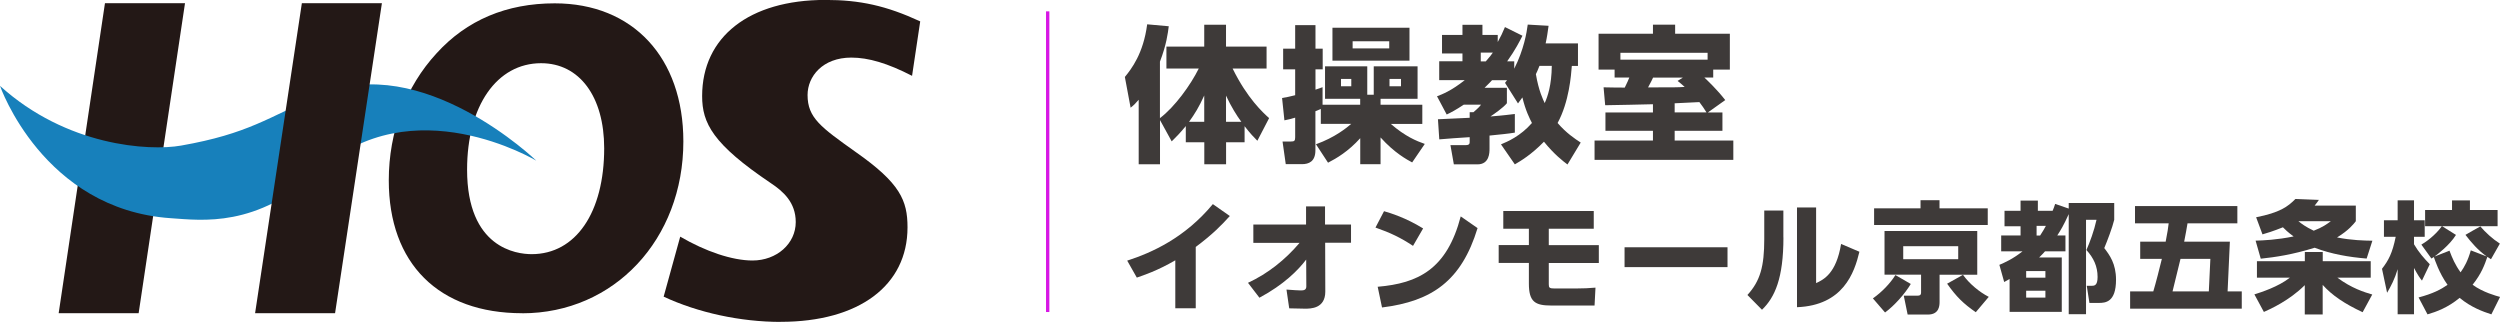 <svg viewBox="0 0 374.18 48.18" xmlns="http://www.w3.org/2000/svg"><g fill="#3e3a39"><path d="m173.62 17.99v6.6h-3.19v-9.66c-.51.59-.7.79-1.21 1.19l-.86-4.6c.99-1.21 2.77-3.5 3.34-7.88l3.23.29c-.13 1.03-.35 2.79-1.32 5.3v8.45c2.2-1.65 4.6-4.97 5.81-7.42h-4.84v-3.28h5.66v-3.28h3.26v3.28h6.07v3.28h-5.08c2.18 4.45 4.55 6.6 5.46 7.42l-1.76 3.39c-.48-.48-1.06-1.08-1.91-2.18v2.4h-2.77v3.3h-3.26v-3.3h-2.77v-2.42c-.9 1.1-1.5 1.69-2.11 2.29l-1.74-3.17zm6.62.24v-3.94c-.79 1.74-1.39 2.71-2.27 3.94zm3.26 0h2.29c-.64-.86-1.54-2.29-2.29-3.92z"/><path d="m196.94 21.6c2.88-1.03 4.64-2.49 5.3-3.06h-4.55v-2.24c-.37.18-.59.26-.81.35v5.83c0 1.69-.97 2.09-2.02 2.09h-2.42l-.48-3.39h1.23c.53 0 .66-.09.66-.64v-2.93c-.64.2-1.17.31-1.61.4l-.35-3.34c.66-.11 1.17-.22 1.96-.42v-3.87h-1.8v-3.1h1.8v-3.52h3.04v3.52h1.08v3.1h-1.08v3.04c.35-.11.55-.2 1.06-.37v2.62h5.63v-.88h-5.26v-4.86h6.32v4.25h.97v-4.25h6.56v4.86h-5.54v.88h6.25v2.88h-4.71c2.16 1.87 3.83 2.55 5.08 2.99l-1.89 2.77c-.77-.42-2.64-1.41-4.73-3.74v4h-3.04v-3.89c-1.78 1.98-3.54 3.01-4.82 3.67l-1.8-2.75zm14.02-12.52h-11.53v-4.93h11.53zm-8.71 2.73h-1.54v1.1h1.54zm5.68-5.63h-5.48v1.06h5.48zm1.76 5.63h-1.72v1.1h1.72z"/><path d="m224.67 21.6c.95-.4 2.86-1.19 4.62-3.19-.33-.64-.97-1.89-1.43-3.83-.26.35-.51.68-.66.9l-1.94-3.08c.18-.22.24-.31.31-.4h-2.25c-.18.2-.44.48-1.12 1.14h3.34v2.31c-.55.68-1.94 1.63-2.46 1.98 1.98-.15 2.93-.29 3.65-.37v2.79c-1.1.18-2.05.26-3.79.44v1.96c0 .57 0 2.35-1.8 2.35h-3.54l-.51-2.88h2.29c.59 0 .59-.26.59-.55v-.64c-.42.02-4.38.29-4.55.33l-.2-3.01c.13 0 4.31-.2 4.75-.22v-.84h.57c.79-.68.99-.92 1.12-1.12h-2.58c-1.19.79-1.91 1.17-2.55 1.47l-1.45-2.73c.77-.29 2.13-.81 4.16-2.42h-3.83v-2.82h3.48v-1.17h-3.06v-2.77h3.06v-1.52h2.99v1.52h2.29v1.06c.44-.79.73-1.39 1.08-2.24l2.62 1.3c-.4.79-1.06 2.11-2.29 3.83h1.06v1.1c1.45-2.86 1.87-5.43 2.02-6.6l3.12.18c-.13.9-.22 1.65-.44 2.64h4.84v3.37h-.92c-.11 1.39-.4 5.37-2.13 8.54 1.32 1.52 2.55 2.33 3.46 2.93l-1.98 3.28c-.64-.48-2-1.52-3.52-3.41-1.89 1.94-3.48 2.88-4.36 3.39l-2.07-2.99zm-3.04-13.73v1.32h.75c.62-.7.86-1.03 1.06-1.32h-1.8zm8.78 2c-.26.64-.37.92-.53 1.23.42 2.49 1.08 3.83 1.32 4.33.44-.99 1.03-2.66 1.06-5.57h-1.85z"/><path d="m255.62 16.83h2.18v2.75h-7.15v1.45h8.78v2.9h-20.77v-2.9h8.74v-1.45h-7.11v-2.75h7.11v-1.23c-1.03.02-6.03.15-7.15.15l-.24-2.68c.13.02 2.88.04 3.17.04.37-.73.53-1.14.68-1.5h-2.2v-1.19h-2.4v-5.37h8.14v-1.36h3.32v1.36h8.19v5.37h-2.49v1.19h-1.32c.42.4 1.91 1.8 3.12 3.37zm-.04-7.9v-1.03h-13.05v1.03zm-3.67 2.68h-4.49c-.2.44-.26.55-.75 1.47 3.94 0 4.36 0 5.48-.07-.44-.4-.68-.59-1.06-.9l.81-.51zm-1.25 5.21h4.75c-.44-.7-.55-.86-1.06-1.54-1.32.07-2.02.11-3.7.18v1.36z"/><path d="m178.97 46.14h-3.06v-7.18c-2.7 1.57-4.72 2.23-5.76 2.59l-1.44-2.54c3.73-1.21 8.64-3.42 12.82-8.46l2.54 1.78c-1.22 1.35-2.54 2.72-5.1 4.63z"/><path d="m187.59 36.33v-2.72h7.89v-2.72h2.84v2.72h3.89v2.72h-3.87l.02 7.31c0 2.56-2.2 2.56-3.04 2.56-.54 0-.99-.02-2.36-.05l-.41-2.81c.95.07 1.75.13 2.14.13.47 0 .83-.07.83-.61l-.02-4.01c-1.17 1.55-3.33 3.75-7 5.71l-1.71-2.23c2.99-1.39 5.58-3.46 7.72-5.98h-6.91z"/><path d="m211.49 36.8c-1.82-1.21-3.38-1.96-5.62-2.74l1.28-2.45c.99.29 3.22.96 5.85 2.58zm-5.28 6.12c6.05-.52 10.35-2.61 12.42-10.53l2.52 1.75c-2.41 7.9-6.82 10.95-14.3 11.88l-.65-3.1z"/><path d="m231.81 34.24v2.45h7.49v2.67h-7.49v3.19c0 .52.09.63.92.63h3.01c1.33 0 2.11-.05 3.06-.13l-.14 2.68h-6.46c-2.43 0-3.37-.54-3.37-3.28v-3.1h-4.52v-2.67h4.52v-2.45h-3.83v-2.65h13.54v2.65h-6.72z"/><path d="m258.56 37.01v2.97h-15.41v-2.97z"/><path d="m266.93 35.54c0 6.09-1.28 8.97-3.21 10.82l-2.18-2.21c1.93-2.11 2.52-4.3 2.52-8.35v-4.29h2.86v4.03zm4.88 6.84c1.15-.54 3.02-1.44 3.75-5.87l2.74 1.17c-.76 3.19-2.45 8.03-9.34 8.3v-14.93h2.86v11.33z"/><path d="m280.32 44.66c1.37-.96 2.61-2.27 3.37-3.49l2.3 1.33c-.86 1.46-2.49 3.28-3.85 4.27zm17.2-10.98h-17.02v-2.5h6.95v-1.22h2.84v1.22h7.22v2.5zm-1.57 7.44h-5.65v4.02c0 .52 0 1.94-1.75 1.94h-3.03l-.58-2.83h2.09c.25 0 .5-.05.5-.47v-2.67h-5.47v-6.54h13.88v6.54zm-2.86-4.27h-8.23v1.94h8.23zm.72 4.29c.92 1.3 2.43 2.56 3.85 3.29l-1.94 2.3c-1.85-1.28-2.9-2.3-4.29-4.27l2.38-1.33z"/><path d="m309.63 31.23v-.85h6.81v2.52c-.27 1.13-1.04 3.17-1.49 4.23.81 1.06 1.76 2.34 1.76 4.74 0 3.38-1.6 3.47-2.58 3.47h-1.4l-.4-2.56h.67c.45 0 .95 0 .95-1.33 0-1.58-.59-2.84-1.67-4.03.5-1.12 1.15-2.88 1.51-4.52h-1.57v14.13h-2.59v-14.98c-.77 1.71-1.21 2.41-1.71 3.19h1.22v2.38h-3.06c-.11.13-.43.49-.88.92h3.39v8.14h-7.81v-4.92c-.4.22-.45.25-.81.45l-.72-2.57c.79-.34 1.98-.85 3.46-2.02h-3.19v-2.38h2.9v-1.37h-2.4v-2.32h2.4v-1.53h2.59v1.53h2.21c.16-.36.23-.59.38-1.03l2.03.7zm-3.49 9.34h-2.88v.99h2.88zm0 2.94h-2.88v1.03h2.88zm-.79-8.26c.4-.61.59-.95.86-1.44h-1.39v1.44h.52z"/><path d="m324.14 36.17c.27-1.33.38-2.16.45-2.74h-5.04v-2.59h15.32v2.59h-7.46c-.14.83-.27 1.6-.5 2.74h6.84l-.34 7.44h2.12v2.59h-16.71v-2.59h3.47c.38-1.24.92-3.4 1.28-4.86h-3.24v-2.58h3.8zm6.46 7.44.23-4.86h-4.47c-.18.77-1.03 4.16-1.19 4.86h5.42z"/><path d="m353.62 46.73c-2.7-1.26-4.57-2.52-5.98-4.09v4.43h-2.68v-4.39c-2.29 2.29-5.15 3.58-6.12 4.01l-1.42-2.63c.99-.31 3.57-1.13 5.31-2.5h-4.93v-2.47h7.17v-1.37h2.68v1.37h7.18v2.47h-4.99c2.11 1.58 4.05 2.18 5.22 2.52zm-15.95-14.21c3.55-.7 4.75-1.58 5.89-2.74l3.51.14c-.22.32-.27.41-.63.85h6.16v2.34c-.31.4-1.04 1.35-2.81 2.43 2.16.43 4.07.47 5.29.49l-.86 2.67c-2.67-.22-5.29-.67-7.78-1.62-3.35 1.04-5.89 1.41-8.07 1.64l-.77-2.7c1.19-.04 3.13-.11 5.69-.63-.86-.63-1.3-1.06-1.6-1.37-1.44.58-2.49.9-3.06 1.06l-.95-2.56zm6.34.59c.41.34 1.08.85 2.29 1.42 1.35-.52 1.94-.97 2.56-1.42h-4.84z"/><path d="m356.52 40.23c.97-1.26 1.55-2.32 2.05-4.79h-1.76v-2.47h2.05v-2.99h2.45v2.99h1.6v2.47h-1.6v1.12c.72 1.22 1.49 2.09 2.36 2.99l-1.17 2.45c-.29-.36-.56-.72-1.19-1.89v6.93h-2.45v-6.75c-.43 1.46-.99 2.52-1.58 3.53l-.76-3.58zm5.47 4.29c2.14-.56 3.37-1.21 4.34-1.89-1.24-1.71-1.94-3.83-2.05-4.16-.11.05-.16.11-.36.23l-1.51-2.09c1.35-.79 2.49-1.93 3.06-2.75h-2.5v-2.43h4.03v-1.44h2.68v1.44h4.14v2.43h-8.3l2.07 1.3c-.97 1.57-2.81 2.93-3.22 3.24l2.25-.88c.4 1.08.86 2.14 1.66 3.24.58-.81 1.1-1.76 1.53-3.29l2.39.92c-1.33-.95-2.29-2.07-3.19-3.24.76-.43 1.66-.97 2.23-1.26.77.9 1.82 1.87 2.92 2.57l-1.33 2.34c-.32-.2-.4-.25-.54-.36-.4 1.15-.85 2.47-2.21 4.18 1.53 1.12 3.51 1.66 4.11 1.82l-1.3 2.61c-1.26-.41-3.06-1.06-4.75-2.47-1.76 1.46-3.49 2.09-4.81 2.47l-1.33-2.52z"/></g><path d="m20.75 46.88h-11.97l6.93-46.4h11.98z" fill="#231816"/><path d="m78.16 46.88c-12.51 0-19.97-7.43-19.97-19.89 0-7.27 2.54-14.02 7.16-19.02 4.51-4.96 10.46-7.47 17.68-7.47 11.7 0 19.25 8.12 19.25 20.67 0 14.66-10.36 25.72-24.12 25.72m2.83-37.43c-6.63 0-11.08 6.4-11.08 15.93 0 11.74 7.4 12.65 9.66 12.65 6.6 0 10.86-6.22 10.86-15.85 0-7.74-3.71-12.73-9.44-12.73" fill="#231816"/><path d="m116.85 48.18c-6.04 0-12.4-1.39-17.52-3.78l2.48-8.98c3.78 2.21 7.78 3.57 10.82 3.57 3.63 0 6.47-2.52 6.47-5.75 0-2.95-1.88-4.6-3.73-5.83-8.69-5.85-10.28-8.97-10.28-13.03 0-8.87 7.06-14.39 18.43-14.39 5.19 0 9.12.86 14.21 3.21l-1.22 8.15c-3.68-1.89-6.53-2.73-9.09-2.73-4.3 0-6.55 2.82-6.55 5.6 0 3.41 1.97 4.81 7.23 8.55 6.62 4.64 7.73 7.23 7.73 11.26 0 8.72-7.28 14.14-18.99 14.14" fill="#231816"/><path d="m0 12.85s6.41 18.51 25.58 19.81c4.72.32 12.77 1.46 22.1-7.04 13.99-12.76 32.59-1.57 32.59-1.57s-17.09-16.47-32.37-9.85c-7.83 3.4-10.7 5.81-20.8 7.59-4.8.85-17.15.08-27.09-8.93" fill="#1780bb"/><path d="m45.18.48h11.98l-7.01 46.4h-11.97z" fill="#231816"/><path d="m156.81 1.7v45" fill="none" stroke="#d717e5" stroke-miterlimit="10" stroke-width=".5"/></svg>